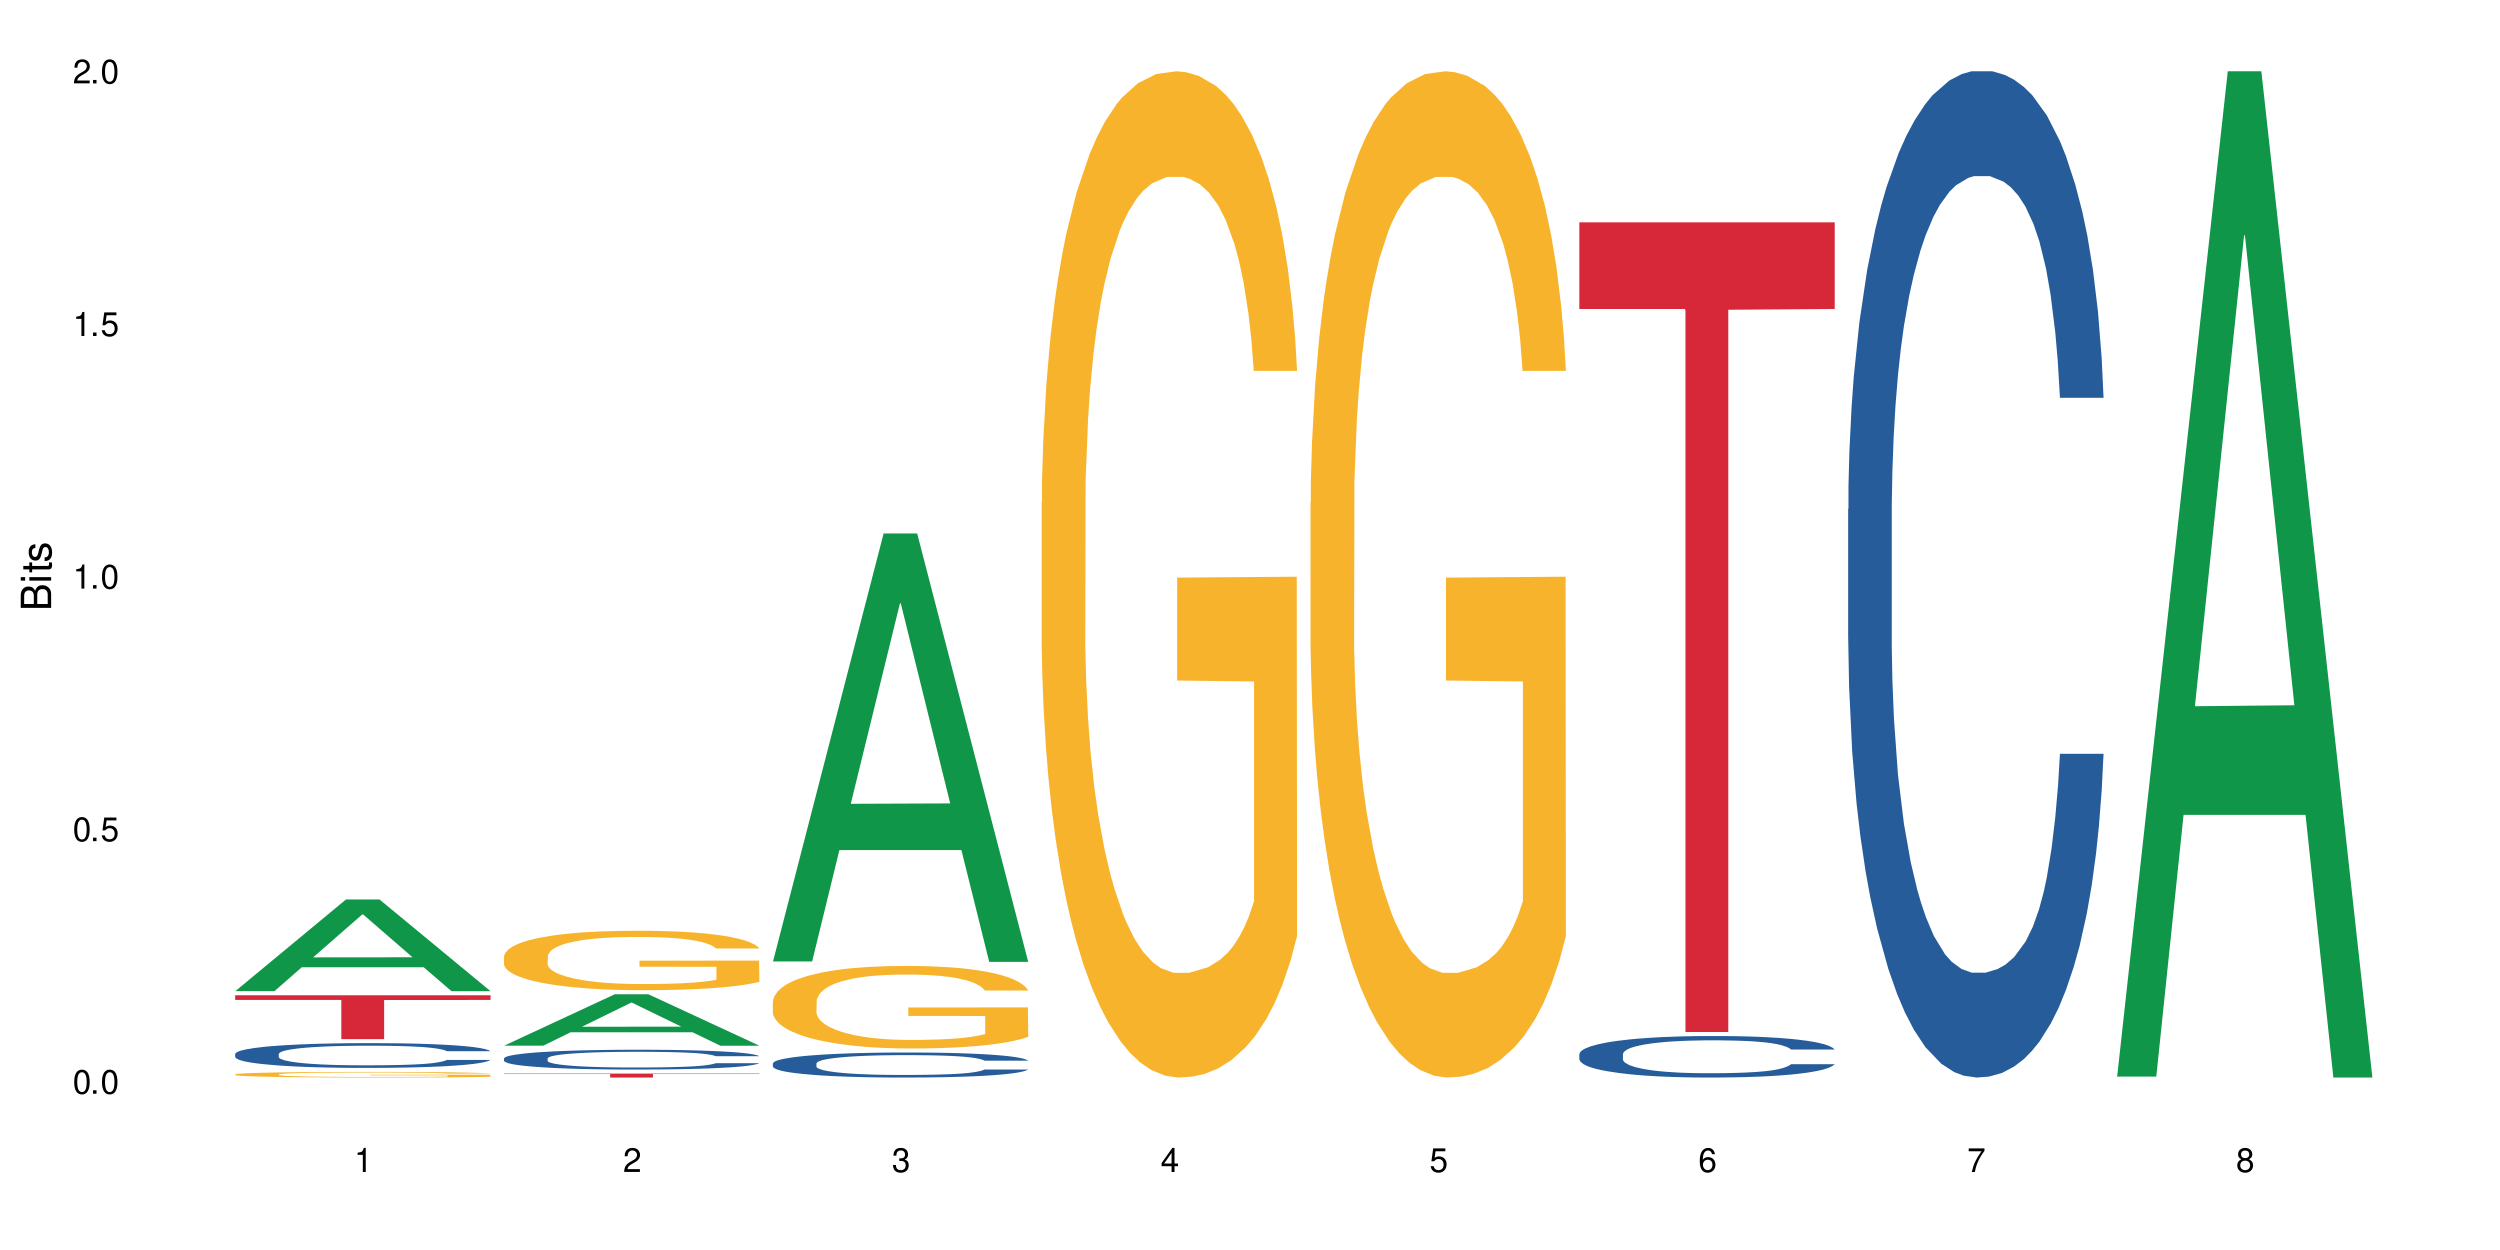 <?xml version="1.0" encoding="UTF-8"?>
<svg xmlns="http://www.w3.org/2000/svg" xmlns:xlink="http://www.w3.org/1999/xlink" width="720" height="360" viewBox="0 0 720 360">
<defs>
<g>
<g id="glyph-0-0">
</g>
<g id="glyph-0-1">
<path d="M 2.641 -6.938 C 2 -6.938 1.422 -6.656 1.078 -6.172 C 0.641 -5.562 0.406 -4.641 0.406 -3.359 C 0.406 -1.016 1.188 0.219 2.641 0.219 C 4.078 0.219 4.859 -1.016 4.859 -3.297 C 4.859 -4.641 4.656 -5.547 4.203 -6.172 C 3.844 -6.656 3.281 -6.938 2.641 -6.938 Z M 2.641 -6.188 C 3.547 -6.188 4 -5.25 4 -3.375 C 4 -1.406 3.562 -0.484 2.625 -0.484 C 1.734 -0.484 1.281 -1.438 1.281 -3.344 C 1.281 -5.25 1.734 -6.188 2.641 -6.188 Z M 2.641 -6.188 "/>
</g>
<g id="glyph-0-2">
<path d="M 1.828 -1 L 0.828 -1 L 0.828 0 L 1.828 0 Z M 1.828 -1 "/>
</g>
<g id="glyph-0-3">
<path d="M 4.562 -6.797 L 1.062 -6.797 L 0.547 -3.094 L 1.328 -3.094 C 1.719 -3.562 2.047 -3.734 2.578 -3.734 C 3.484 -3.734 4.062 -3.109 4.062 -2.094 C 4.062 -1.125 3.484 -0.531 2.578 -0.531 C 1.828 -0.531 1.375 -0.906 1.188 -1.672 L 0.328 -1.672 C 0.453 -1.109 0.547 -0.844 0.75 -0.594 C 1.125 -0.078 1.828 0.219 2.594 0.219 C 3.969 0.219 4.922 -0.781 4.922 -2.219 C 4.922 -3.562 4.031 -4.484 2.719 -4.484 C 2.25 -4.484 1.859 -4.359 1.469 -4.062 L 1.734 -5.969 L 4.562 -5.969 Z M 4.562 -6.797 "/>
</g>
<g id="glyph-0-4">
<path d="M 2.484 -4.938 L 2.484 0 L 3.328 0 L 3.328 -6.938 L 2.766 -6.938 C 2.469 -5.875 2.281 -5.734 0.984 -5.562 L 0.984 -4.938 Z M 2.484 -4.938 "/>
</g>
<g id="glyph-0-5">
<path d="M 4.859 -0.828 L 1.281 -0.828 C 1.359 -1.406 1.672 -1.781 2.5 -2.281 L 3.469 -2.828 C 4.406 -3.344 4.906 -4.062 4.906 -4.906 C 4.906 -5.484 4.672 -6.031 4.266 -6.406 C 3.859 -6.766 3.375 -6.938 2.719 -6.938 C 1.859 -6.938 1.219 -6.625 0.844 -6.031 C 0.609 -5.672 0.5 -5.234 0.484 -4.531 L 1.328 -4.531 C 1.359 -5.016 1.406 -5.281 1.531 -5.516 C 1.75 -5.938 2.188 -6.203 2.703 -6.203 C 3.469 -6.203 4.031 -5.641 4.031 -4.891 C 4.031 -4.344 3.719 -3.859 3.125 -3.516 L 2.234 -3 C 0.812 -2.172 0.406 -1.531 0.328 -0.016 L 4.859 -0.016 Z M 4.859 -0.828 "/>
</g>
<g id="glyph-0-6">
<path d="M 2.125 -3.188 L 2.578 -3.188 C 3.5 -3.188 3.984 -2.766 3.984 -1.922 C 3.984 -1.062 3.469 -0.531 2.594 -0.531 C 1.656 -0.531 1.203 -1 1.156 -2.016 L 0.312 -2.016 C 0.344 -1.453 0.438 -1.094 0.609 -0.781 C 0.953 -0.109 1.625 0.219 2.547 0.219 C 3.953 0.219 4.859 -0.625 4.859 -1.938 C 4.859 -2.828 4.516 -3.297 3.703 -3.594 C 4.344 -3.844 4.656 -4.328 4.656 -5.031 C 4.656 -6.219 3.875 -6.938 2.578 -6.938 C 1.203 -6.938 0.484 -6.172 0.453 -4.703 L 1.297 -4.703 C 1.312 -5.125 1.344 -5.359 1.453 -5.578 C 1.641 -5.969 2.062 -6.203 2.594 -6.203 C 3.344 -6.203 3.797 -5.75 3.797 -5 C 3.797 -4.516 3.609 -4.219 3.25 -4.047 C 3.016 -3.953 2.703 -3.922 2.125 -3.906 Z M 2.125 -3.188 "/>
</g>
<g id="glyph-0-7">
<path d="M 3.141 -1.672 L 3.141 0 L 3.984 0 L 3.984 -1.672 L 4.984 -1.672 L 4.984 -2.438 L 3.984 -2.438 L 3.984 -6.938 L 3.359 -6.938 L 0.266 -2.578 L 0.266 -1.672 Z M 3.141 -2.438 L 1 -2.438 L 3.141 -5.5 Z M 3.141 -2.438 "/>
</g>
<g id="glyph-0-8">
<path d="M 4.781 -5.125 C 4.609 -6.266 3.891 -6.938 2.844 -6.938 C 2.094 -6.938 1.422 -6.578 1.031 -5.953 C 0.594 -5.266 0.406 -4.422 0.406 -3.172 C 0.406 -2 0.578 -1.25 0.984 -0.641 C 1.359 -0.078 1.953 0.219 2.703 0.219 C 3.984 0.219 4.922 -0.75 4.922 -2.094 C 4.922 -3.375 4.062 -4.281 2.844 -4.281 C 2.172 -4.281 1.641 -4.031 1.281 -3.516 C 1.281 -5.234 1.828 -6.188 2.797 -6.188 C 3.391 -6.188 3.797 -5.797 3.938 -5.125 Z M 2.734 -3.531 C 3.547 -3.531 4.062 -2.953 4.062 -2.031 C 4.062 -1.156 3.484 -0.531 2.703 -0.531 C 1.922 -0.531 1.328 -1.188 1.328 -2.078 C 1.328 -2.938 1.906 -3.531 2.734 -3.531 Z M 2.734 -3.531 "/>
</g>
<g id="glyph-0-9">
<path d="M 4.984 -6.797 L 0.438 -6.797 L 0.438 -5.969 L 4.109 -5.969 C 2.5 -3.656 1.828 -2.234 1.328 0 L 2.219 0 C 2.594 -2.172 3.453 -4.047 4.984 -6.094 Z M 4.984 -6.797 "/>
</g>
<g id="glyph-0-10">
<path d="M 3.75 -3.656 C 4.469 -4.094 4.688 -4.438 4.688 -5.078 C 4.688 -6.172 3.844 -6.938 2.641 -6.938 C 1.438 -6.938 0.594 -6.172 0.594 -5.094 C 0.594 -4.438 0.812 -4.094 1.516 -3.656 C 0.734 -3.266 0.359 -2.703 0.359 -1.922 C 0.359 -0.656 1.281 0.219 2.641 0.219 C 3.984 0.219 4.922 -0.656 4.922 -1.922 C 4.922 -2.703 4.531 -3.266 3.75 -3.656 Z M 2.641 -6.188 C 3.359 -6.188 3.812 -5.75 3.812 -5.062 C 3.812 -4.406 3.344 -3.984 2.641 -3.984 C 1.922 -3.984 1.453 -4.406 1.453 -5.078 C 1.453 -5.75 1.922 -6.188 2.641 -6.188 Z M 2.641 -3.266 C 3.484 -3.266 4.062 -2.719 4.062 -1.906 C 4.062 -1.078 3.484 -0.531 2.625 -0.531 C 1.797 -0.531 1.219 -1.094 1.219 -1.906 C 1.219 -2.719 1.781 -3.266 2.641 -3.266 Z M 2.641 -3.266 "/>
</g>
<g id="glyph-1-0">
</g>
<g id="glyph-1-1">
<path d="M 0 -0.953 L 0 -4.891 C 0 -5.719 -0.234 -6.344 -0.734 -6.797 C -1.188 -7.234 -1.812 -7.469 -2.5 -7.469 C -3.547 -7.469 -4.188 -7 -4.625 -5.875 C -4.984 -6.688 -5.625 -7.094 -6.531 -7.094 C -7.172 -7.094 -7.734 -6.859 -8.141 -6.391 C -8.562 -5.922 -8.75 -5.344 -8.75 -4.5 L -8.75 -0.953 Z M -4.984 -2.062 L -7.766 -2.062 L -7.766 -4.219 C -7.766 -4.844 -7.688 -5.203 -7.453 -5.5 C -7.219 -5.812 -6.859 -5.969 -6.375 -5.969 C -5.891 -5.969 -5.531 -5.812 -5.297 -5.5 C -5.062 -5.203 -4.984 -4.844 -4.984 -4.219 Z M -0.984 -2.062 L -4 -2.062 L -4 -4.781 C -4 -5.766 -3.438 -6.359 -2.484 -6.359 C -1.547 -6.359 -0.984 -5.766 -0.984 -4.781 Z M -0.984 -2.062 "/>
</g>
<g id="glyph-1-2">
<path d="M -6.281 -1.797 L -6.281 -0.797 L 0 -0.797 L 0 -1.797 Z M -8.75 -1.797 L -8.75 -0.797 L -7.484 -0.797 L -7.484 -1.797 Z M -8.75 -1.797 "/>
</g>
<g id="glyph-1-3">
<path d="M -6.281 -3.047 L -6.281 -2.016 L -8.016 -2.016 L -8.016 -1.016 L -6.281 -1.016 L -6.281 -0.172 L -5.469 -0.172 L -5.469 -1.016 L -0.719 -1.016 C -0.078 -1.016 0.281 -1.453 0.281 -2.234 C 0.281 -2.5 0.25 -2.719 0.188 -3.047 L -0.641 -3.047 C -0.609 -2.906 -0.594 -2.766 -0.594 -2.562 C -0.594 -2.141 -0.719 -2.016 -1.156 -2.016 L -5.469 -2.016 L -5.469 -3.047 Z M -6.281 -3.047 "/>
</g>
<g id="glyph-1-4">
<path d="M -4.531 -5.25 C -5.766 -5.25 -6.469 -4.422 -6.469 -2.969 C -6.469 -1.516 -5.719 -0.562 -4.547 -0.562 C -3.562 -0.562 -3.094 -1.062 -2.734 -2.562 L -2.516 -3.484 C -2.344 -4.188 -2.094 -4.469 -1.641 -4.469 C -1.047 -4.469 -0.641 -3.875 -0.641 -3 C -0.641 -2.453 -0.797 -2 -1.062 -1.75 C -1.25 -1.594 -1.422 -1.531 -1.875 -1.469 L -1.875 -0.406 C -0.422 -0.453 0.281 -1.266 0.281 -2.922 C 0.281 -4.5 -0.5 -5.516 -1.719 -5.516 C -2.656 -5.516 -3.172 -4.984 -3.469 -3.734 L -3.703 -2.766 C -3.891 -1.953 -4.156 -1.609 -4.594 -1.609 C -5.188 -1.609 -5.547 -2.125 -5.547 -2.938 C -5.547 -3.75 -5.203 -4.172 -4.531 -4.203 Z M -4.531 -5.25 "/>
</g>
</g>
</defs>
<rect x="-72" y="-36" width="864" height="432" fill="rgb(100%, 100%, 100%)" fill-opacity="1"/>
<path fill-rule="nonzero" fill="rgb(6.275%, 58.824%, 28.235%)" fill-opacity="1" d="M 67.73 285.449 L 67.809 285.422 L 99.637 259.051 L 109.301 259.051 L 141.281 285.473 L 130.047 285.473 L 122.031 278.574 L 86.906 278.574 L 79.047 285.449 L 67.73 285.449 L 90.285 275.723 L 118.809 275.695 L 104.586 263.367 L 104.43 263.34 L 104.27 263.414 L 90.207 275.695 L 90.285 275.723 Z M 67.73 285.449 "/>
<path fill-rule="nonzero" fill="rgb(14.51%, 36.078%, 60%)" fill-opacity="1" d="M 67.73 303.527 L 67.82 303.523 L 67.82 303.367 L 68.09 303.117 L 68.719 302.805 L 69.344 302.59 L 70.961 302.207 L 73.203 301.836 L 75.535 301.551 L 77.238 301.379 L 78.766 301.25 L 82.262 301.008 L 84.504 300.887 L 86.926 300.773 L 89.887 300.664 L 92.039 300.598 L 96.883 300.496 L 100.469 300.449 L 103.25 300.43 L 109.262 300.43 L 112.848 300.457 L 115.449 300.488 L 118.32 300.539 L 120.742 300.598 L 124.957 300.742 L 128.727 300.926 L 130.43 301.027 L 133.121 301.23 L 135.184 301.426 L 136.617 301.594 L 138.234 301.836 L 139.668 302.129 L 140.746 302.461 L 141.281 302.742 L 128.727 302.742 L 128.098 302.48 L 127.379 302.277 L 126.035 302.012 L 124.688 301.824 L 122.805 301.633 L 121.102 301.512 L 118.77 301.387 L 116.707 301.309 L 114.555 301.25 L 112.488 301.211 L 108.543 301.172 L 103.969 301.172 L 102.266 301.184 L 98.766 301.238 L 96.883 301.281 L 94.191 301.375 L 92.309 301.457 L 90.066 301.59 L 88.539 301.699 L 86.656 301.867 L 85.312 302.02 L 83.785 302.234 L 82.891 302.395 L 82.082 302.578 L 81.363 302.793 L 80.828 303.02 L 80.469 303.262 L 80.289 303.496 L 80.289 304.504 L 80.469 304.738 L 80.918 305.012 L 82.082 305.41 L 83.785 305.754 L 85.762 306.027 L 87.645 306.223 L 88.719 306.316 L 90.156 306.418 L 92.398 306.551 L 95.629 306.68 L 97.512 306.73 L 100.383 306.785 L 103.34 306.809 L 107.289 306.809 L 110.785 306.785 L 113.117 306.75 L 115.539 306.699 L 118.859 306.59 L 120.922 306.484 L 122.715 306.359 L 124.062 306.238 L 124.957 306.133 L 126.305 305.93 L 127.379 305.711 L 128.188 305.48 L 128.727 305.262 L 141.281 305.262 L 140.746 305.52 L 139.938 305.773 L 139.129 305.965 L 137.875 306.191 L 136.441 306.395 L 134.375 306.621 L 132.672 306.77 L 130.43 306.934 L 128.367 307.059 L 126.125 307.168 L 122.805 307.297 L 120.652 307.363 L 118.32 307.422 L 115.539 307.473 L 112.043 307.52 L 108.273 307.547 L 104.777 307.551 L 101.008 307.539 L 98.227 307.512 L 94.551 307.453 L 89.977 307.336 L 86.656 307.215 L 84.055 307.09 L 81.812 306.961 L 79.301 306.785 L 76.074 306.496 L 74.098 306.277 L 72.754 306.094 L 71.23 305.84 L 70.152 305.613 L 68.898 305.246 L 68 304.785 L 67.73 304.426 Z M 67.73 303.527 "/>
<path fill-rule="nonzero" fill="rgb(96.863%, 70.196%, 16.863%)" fill-opacity="1" d="M 67.73 309.41 L 67.82 309.406 L 67.82 309.379 L 68.18 309.312 L 69.078 309.219 L 70.242 309.145 L 71.5 309.086 L 72.305 309.055 L 73.652 309.012 L 74.816 308.977 L 77.777 308.91 L 81.543 308.848 L 83.609 308.824 L 85.941 308.797 L 89.258 308.77 L 90.785 308.758 L 95.449 308.734 L 100.738 308.723 L 106.57 308.715 L 109.262 308.719 L 112.938 308.723 L 117.961 308.738 L 120.832 308.754 L 123.074 308.77 L 125.406 308.789 L 128.277 308.82 L 130.969 308.855 L 133.121 308.891 L 135.273 308.934 L 137.066 308.98 L 138.594 309.031 L 139.938 309.094 L 140.746 309.145 L 141.281 309.199 L 128.816 309.199 L 128.098 309.145 L 127.289 309.105 L 125.945 309.059 L 124.598 309.023 L 123.254 308.992 L 120.742 308.957 L 118.59 308.934 L 115.898 308.91 L 113.297 308.898 L 110.336 308.891 L 108.543 308.887 L 103.789 308.887 L 99.484 308.898 L 96.973 308.91 L 95.18 308.922 L 92.668 308.941 L 91.141 308.961 L 90.246 308.973 L 87.555 309.02 L 85.762 309.059 L 84.773 309.086 L 83.52 309.133 L 82.621 309.172 L 81.633 309.23 L 81.098 309.273 L 80.379 309.375 L 80.289 309.641 L 80.559 309.695 L 81.098 309.758 L 81.812 309.809 L 82.891 309.867 L 83.965 309.91 L 85.852 309.965 L 87.465 310.004 L 88.719 310.031 L 91.141 310.07 L 92.129 310.082 L 94.461 310.109 L 96.883 310.129 L 99.844 310.148 L 102.086 310.156 L 105.672 310.164 L 110.246 310.164 L 115.629 310.156 L 119.039 310.145 L 121.371 310.133 L 122.895 310.121 L 124.777 310.105 L 126.125 310.09 L 127.379 310.074 L 128.906 310.051 L 128.906 309.695 L 106.75 309.695 L 106.75 309.531 L 141.195 309.527 L 141.281 310.105 L 139.398 310.145 L 137.066 310.184 L 134.824 310.215 L 132.492 310.238 L 129.176 310.266 L 126.484 310.285 L 122.355 310.305 L 118.59 310.316 L 114.645 310.328 L 111.145 310.332 L 107.02 310.332 L 103.34 310.328 L 99.395 310.32 L 96.254 310.309 L 93.383 310.293 L 90.516 310.273 L 86.926 310.242 L 84.594 310.219 L 82.172 310.188 L 79.75 310.152 L 77.598 310.109 L 76.164 310.082 L 74.727 310.043 L 73.203 310 L 71.766 309.949 L 70.691 309.906 L 69.703 309.852 L 68.988 309.805 L 68.27 309.738 L 67.91 309.684 L 67.73 309.641 Z M 67.73 309.41 "/>
<path fill-rule="nonzero" fill="rgb(83.922%, 15.686%, 22.353%)" fill-opacity="1" d="M 67.73 286.637 L 141.281 286.637 L 141.281 287.988 L 110.629 288 L 110.629 299.266 L 98.297 299.266 L 98.297 288.012 L 98.117 287.988 L 67.73 287.988 Z M 67.73 286.637 "/>
<path fill-rule="nonzero" fill="rgb(6.275%, 58.824%, 28.235%)" fill-opacity="1" d="M 145.156 301.152 L 145.234 301.137 L 177.059 286.344 L 186.723 286.344 L 218.707 301.168 L 207.469 301.168 L 199.453 297.297 L 164.328 297.297 L 156.469 301.152 L 145.156 301.152 L 167.707 295.695 L 196.23 295.684 L 182.008 288.766 L 181.852 288.75 L 181.695 288.793 L 167.629 295.684 L 167.707 295.695 Z M 145.156 301.152 "/>
<path fill-rule="nonzero" fill="rgb(14.51%, 36.078%, 60%)" fill-opacity="1" d="M 145.156 304.809 L 145.242 304.805 L 145.242 304.68 L 145.512 304.48 L 146.141 304.23 L 146.77 304.059 L 148.383 303.754 L 150.625 303.457 L 152.957 303.227 L 154.664 303.09 L 156.188 302.988 L 159.684 302.793 L 161.93 302.695 L 164.352 302.605 L 167.309 302.516 L 169.461 302.465 L 174.305 302.383 L 177.895 302.344 L 180.676 302.328 L 186.684 302.328 L 190.273 302.352 L 192.875 302.375 L 195.742 302.418 L 198.164 302.465 L 202.383 302.578 L 206.148 302.727 L 207.852 302.809 L 210.543 302.973 L 212.605 303.129 L 214.043 303.262 L 215.656 303.457 L 217.094 303.691 L 218.168 303.957 L 218.707 304.18 L 206.148 304.18 L 205.52 303.973 L 204.805 303.809 L 203.457 303.598 L 202.113 303.445 L 200.23 303.293 L 198.523 303.195 L 196.191 303.098 L 194.129 303.035 L 191.977 302.988 L 189.914 302.957 L 185.969 302.926 L 181.391 302.926 L 179.688 302.934 L 176.191 302.977 L 174.305 303.012 L 171.613 303.086 L 169.73 303.152 L 167.488 303.258 L 165.965 303.348 L 164.082 303.48 L 162.734 303.602 L 161.211 303.773 L 160.312 303.902 L 159.508 304.051 L 158.789 304.223 L 158.25 304.402 L 157.891 304.598 L 157.711 304.785 L 157.711 305.59 L 157.891 305.777 L 158.34 305.996 L 159.508 306.316 L 161.211 306.594 L 163.184 306.812 L 165.066 306.969 L 166.145 307.039 L 167.578 307.125 L 169.82 307.227 L 173.051 307.332 L 174.934 307.375 L 177.805 307.414 L 180.766 307.438 L 184.711 307.438 L 188.211 307.414 L 190.543 307.391 L 192.965 307.348 L 196.281 307.258 L 198.344 307.176 L 200.141 307.078 L 201.484 306.977 L 202.383 306.895 L 203.727 306.734 L 204.805 306.555 L 205.609 306.375 L 206.148 306.195 L 218.707 306.195 L 218.168 306.406 L 217.359 306.609 L 216.555 306.758 L 215.297 306.941 L 213.863 307.102 L 211.801 307.285 L 210.094 307.406 L 207.852 307.535 L 205.789 307.633 L 203.547 307.723 L 200.23 307.828 L 198.074 307.879 L 195.742 307.926 L 192.965 307.969 L 189.465 308.004 L 185.699 308.023 L 182.199 308.031 L 178.434 308.02 L 175.652 308 L 171.973 307.953 L 167.398 307.859 L 164.082 307.758 L 161.48 307.66 L 159.238 307.555 L 156.727 307.414 L 153.496 307.188 L 151.523 307.008 L 150.176 306.863 L 148.652 306.66 L 147.574 306.477 L 146.32 306.184 L 145.422 305.816 L 145.156 305.527 Z M 145.156 304.809 "/>
<path fill-rule="nonzero" fill="rgb(96.863%, 70.196%, 16.863%)" fill-opacity="1" d="M 145.156 275.391 L 145.242 275.375 L 145.242 275.059 L 145.602 274.355 L 146.5 273.387 L 147.664 272.59 L 148.922 271.965 L 149.73 271.637 L 151.074 271.164 L 152.242 270.82 L 155.199 270.117 L 158.969 269.461 L 161.031 269.18 L 163.363 268.914 L 166.684 268.617 L 168.207 268.508 L 172.871 268.258 L 178.164 268.102 L 183.992 268.055 L 186.684 268.07 L 190.363 268.133 L 195.387 268.305 L 198.254 268.461 L 200.496 268.617 L 202.828 268.82 L 205.699 269.133 L 208.391 269.508 L 210.543 269.883 L 212.695 270.352 L 214.492 270.852 L 216.016 271.402 L 217.359 272.059 L 218.168 272.605 L 218.707 273.152 L 206.238 273.152 L 205.52 272.605 L 204.715 272.184 L 203.367 271.668 L 202.023 271.293 L 200.676 270.992 L 198.164 270.586 L 196.012 270.336 L 193.32 270.117 L 190.723 269.977 L 187.762 269.883 L 185.969 269.852 L 181.211 269.852 L 176.906 269.961 L 174.395 270.086 L 172.602 270.211 L 170.09 270.445 L 168.566 270.633 L 167.668 270.758 L 164.977 271.246 L 163.184 271.684 L 162.195 271.98 L 160.941 272.449 L 160.043 272.871 L 159.059 273.496 L 158.52 273.965 L 157.801 275.027 L 157.711 277.844 L 157.98 278.438 L 158.52 279.078 L 159.238 279.645 L 160.312 280.238 L 161.391 280.691 L 163.273 281.301 L 164.887 281.707 L 166.145 281.973 L 168.566 282.395 L 169.551 282.535 L 171.883 282.816 L 174.305 283.035 L 177.266 283.223 L 179.508 283.316 L 183.098 283.395 L 187.672 283.395 L 193.055 283.301 L 196.461 283.176 L 198.793 283.051 L 200.32 282.941 L 202.203 282.77 L 203.547 282.613 L 204.805 282.441 L 206.328 282.176 L 206.328 278.438 L 184.172 278.422 L 184.172 276.672 L 218.617 276.656 L 218.707 282.77 L 216.824 283.191 L 214.492 283.598 L 212.25 283.914 L 209.918 284.18 L 206.598 284.477 L 203.906 284.664 L 199.781 284.883 L 196.012 285.023 L 192.066 285.117 L 188.566 285.164 L 184.441 285.18 L 180.766 285.148 L 176.816 285.055 L 173.68 284.93 L 170.809 284.773 L 167.938 284.57 L 164.352 284.242 L 162.016 283.977 L 159.594 283.645 L 157.172 283.254 L 155.02 282.832 L 153.586 282.504 L 152.152 282.129 L 150.625 281.66 L 149.191 281.129 L 148.113 280.645 L 147.129 280.098 L 146.41 279.582 L 145.691 278.875 L 145.332 278.312 L 145.156 277.828 Z M 145.156 275.391 "/>
<path fill-rule="nonzero" fill="rgb(83.922%, 15.686%, 22.353%)" fill-opacity="1" d="M 145.156 309.195 L 218.707 309.195 L 218.707 309.316 L 188.051 309.316 L 188.051 310.332 L 175.719 310.332 L 175.719 309.316 L 145.156 309.316 Z M 145.156 309.195 "/>
<path fill-rule="nonzero" fill="rgb(6.275%, 58.824%, 28.235%)" fill-opacity="1" d="M 222.578 276.91 L 222.656 276.793 L 254.48 153.641 L 264.148 153.641 L 296.129 277.023 L 284.895 277.023 L 276.879 244.816 L 241.75 244.816 L 233.895 276.91 L 222.578 276.91 L 245.129 231.492 L 273.656 231.379 L 259.434 173.797 L 259.273 173.684 L 259.117 174.031 L 245.051 231.379 L 245.129 231.492 Z M 222.578 276.91 "/>
<path fill-rule="nonzero" fill="rgb(14.51%, 36.078%, 60%)" fill-opacity="1" d="M 222.578 306.266 L 222.668 306.258 L 222.668 306.098 L 222.938 305.848 L 223.562 305.531 L 224.191 305.316 L 225.809 304.926 L 228.051 304.551 L 230.383 304.262 L 232.086 304.09 L 233.609 303.961 L 237.109 303.715 L 239.352 303.59 L 241.773 303.48 L 244.734 303.367 L 246.887 303.301 L 251.73 303.195 L 255.316 303.148 L 258.098 303.129 L 264.109 303.129 L 267.695 303.156 L 270.297 303.188 L 273.168 303.242 L 275.59 303.301 L 279.805 303.445 L 283.57 303.629 L 285.277 303.734 L 287.969 303.941 L 290.031 304.137 L 291.465 304.309 L 293.082 304.551 L 294.516 304.848 L 295.59 305.184 L 296.129 305.469 L 283.57 305.469 L 282.945 305.203 L 282.227 305 L 280.883 304.73 L 279.535 304.539 L 277.652 304.348 L 275.949 304.223 L 273.617 304.098 L 271.551 304.02 L 269.398 303.961 L 267.336 303.922 L 263.391 303.879 L 258.816 303.879 L 257.109 303.895 L 253.613 303.945 L 251.73 303.992 L 249.039 304.086 L 247.156 304.172 L 244.914 304.301 L 243.387 304.414 L 241.504 304.586 L 240.16 304.738 L 238.633 304.953 L 237.738 305.117 L 236.93 305.301 L 236.211 305.52 L 235.672 305.75 L 235.316 305.992 L 235.137 306.23 L 235.137 307.25 L 235.316 307.488 L 235.762 307.766 L 236.93 308.168 L 238.633 308.516 L 240.605 308.793 L 242.492 308.988 L 243.566 309.082 L 245.004 309.188 L 247.246 309.32 L 250.473 309.449 L 252.355 309.504 L 255.227 309.555 L 258.188 309.582 L 262.133 309.582 L 265.633 309.555 L 267.965 309.523 L 270.387 309.469 L 273.707 309.359 L 275.77 309.254 L 277.562 309.129 L 278.906 309.004 L 279.805 308.898 L 281.148 308.691 L 282.227 308.469 L 283.035 308.238 L 283.57 308.016 L 296.129 308.016 L 295.59 308.277 L 294.785 308.535 L 293.977 308.727 L 292.723 308.957 L 291.285 309.16 L 289.223 309.391 L 287.52 309.543 L 285.277 309.707 L 283.215 309.832 L 280.973 309.945 L 277.652 310.074 L 275.5 310.141 L 273.168 310.199 L 270.387 310.254 L 266.887 310.301 L 263.121 310.324 L 259.621 310.332 L 255.855 310.32 L 253.074 310.293 L 249.398 310.234 L 244.824 310.113 L 241.504 309.988 L 238.902 309.863 L 236.66 309.734 L 234.148 309.555 L 230.918 309.266 L 228.945 309.043 L 227.602 308.859 L 226.074 308.602 L 225 308.371 L 223.742 308 L 222.848 307.535 L 222.578 307.172 Z M 222.578 306.266 "/>
<path fill-rule="nonzero" fill="rgb(96.863%, 70.196%, 16.863%)" fill-opacity="1" d="M 222.578 288.371 L 222.668 288.352 L 222.668 287.918 L 223.027 286.941 L 223.922 285.594 L 225.09 284.484 L 226.344 283.617 L 227.152 283.16 L 228.496 282.512 L 229.664 282.031 L 232.625 281.055 L 236.391 280.145 L 238.453 279.754 L 240.785 279.383 L 244.105 278.969 L 245.629 278.816 L 250.293 278.473 L 255.586 278.254 L 261.418 278.188 L 264.109 278.211 L 267.785 278.297 L 272.809 278.535 L 275.68 278.754 L 277.922 278.969 L 280.254 279.254 L 283.125 279.688 L 285.816 280.207 L 287.969 280.73 L 290.121 281.379 L 291.914 282.074 L 293.438 282.836 L 294.785 283.746 L 295.59 284.508 L 296.129 285.266 L 283.66 285.266 L 282.945 284.508 L 282.137 283.922 L 280.793 283.203 L 279.445 282.684 L 278.102 282.27 L 275.59 281.707 L 273.438 281.359 L 270.746 281.055 L 268.145 280.859 L 265.184 280.73 L 263.391 280.688 L 258.637 280.688 L 254.332 280.836 L 251.82 281.012 L 250.023 281.184 L 247.512 281.512 L 245.988 281.773 L 245.094 281.945 L 242.402 282.617 L 240.605 283.227 L 239.621 283.641 L 238.363 284.289 L 237.469 284.875 L 236.48 285.746 L 235.941 286.398 L 235.227 287.875 L 235.137 291.781 L 235.406 292.605 L 235.941 293.496 L 236.66 294.277 L 237.738 295.105 L 238.812 295.734 L 240.695 296.582 L 242.312 297.145 L 243.566 297.516 L 245.988 298.102 L 246.977 298.297 L 249.309 298.688 L 251.73 298.992 L 254.691 299.25 L 256.934 299.383 L 260.52 299.492 L 265.094 299.492 L 270.477 299.359 L 273.887 299.188 L 276.219 299.012 L 277.742 298.859 L 279.625 298.621 L 280.973 298.406 L 282.227 298.164 L 283.75 297.797 L 283.75 292.605 L 261.598 292.586 L 261.598 290.152 L 296.039 290.133 L 296.129 298.621 L 294.246 299.207 L 291.914 299.773 L 289.672 300.207 L 287.34 300.578 L 284.02 300.988 L 281.328 301.25 L 277.203 301.555 L 273.438 301.75 L 269.488 301.879 L 265.992 301.945 L 261.867 301.965 L 258.188 301.922 L 254.242 301.793 L 251.102 301.617 L 248.23 301.402 L 245.359 301.121 L 241.773 300.664 L 239.441 300.293 L 237.02 299.84 L 234.598 299.297 L 232.445 298.707 L 231.008 298.254 L 229.574 297.73 L 228.051 297.082 L 226.613 296.344 L 225.539 295.668 L 224.551 294.91 L 223.832 294.191 L 223.117 293.215 L 222.758 292.434 L 222.578 291.762 Z M 222.578 288.371 "/>
<path fill-rule="nonzero" fill="rgb(96.863%, 70.196%, 16.863%)" fill-opacity="1" d="M 300 144.652 L 300.09 144.387 L 300.09 139.094 L 300.449 127.184 L 301.348 110.777 L 302.512 97.277 L 303.77 86.691 L 304.574 81.133 L 305.922 73.195 L 307.086 67.371 L 310.047 55.461 L 313.816 44.348 L 315.879 39.582 L 318.211 35.082 L 321.527 30.055 L 323.055 28.203 L 327.719 23.965 L 333.012 21.32 L 338.84 20.527 L 341.531 20.789 L 345.207 21.848 L 350.23 24.762 L 353.102 27.406 L 355.344 30.055 L 357.676 33.496 L 360.547 38.789 L 363.238 45.141 L 365.391 51.492 L 367.543 59.43 L 369.336 67.902 L 370.863 77.164 L 372.207 88.281 L 373.016 97.543 L 373.555 106.805 L 361.086 106.805 L 360.367 97.543 L 359.559 90.398 L 358.215 81.664 L 356.871 75.312 L 355.523 70.281 L 353.012 63.402 L 350.859 59.168 L 348.168 55.461 L 345.566 53.078 L 342.609 51.492 L 340.812 50.961 L 336.059 50.961 L 331.754 52.816 L 329.242 54.934 L 327.449 57.051 L 324.938 61.02 L 323.414 64.195 L 322.516 66.312 L 319.824 74.516 L 318.031 81.93 L 317.043 86.957 L 315.789 94.898 L 314.891 102.043 L 313.902 112.629 L 313.367 120.57 L 312.648 138.566 L 312.559 186.207 L 312.828 196.262 L 313.367 207.113 L 314.082 216.641 L 315.16 226.699 L 316.234 234.375 L 318.121 244.695 L 319.734 251.578 L 320.992 256.078 L 323.414 263.223 L 324.398 265.605 L 326.73 270.367 L 329.152 274.074 L 332.113 277.25 L 334.355 278.836 L 337.941 280.16 L 342.52 280.16 L 347.898 278.574 L 351.309 276.457 L 353.641 274.34 L 355.164 272.484 L 357.047 269.574 L 358.395 266.926 L 359.648 264.016 L 361.176 259.516 L 361.176 196.262 L 339.02 195.996 L 339.02 166.355 L 373.465 166.09 L 373.555 269.574 L 371.668 276.719 L 369.336 283.602 L 367.094 288.895 L 364.762 293.395 L 361.445 298.422 L 358.754 301.598 L 354.629 305.305 L 350.859 307.688 L 346.914 309.273 L 343.414 310.066 L 339.289 310.332 L 335.609 309.805 L 331.664 308.215 L 328.523 306.098 L 325.656 303.453 L 322.785 300.012 L 319.195 294.453 L 316.863 289.953 L 314.441 284.395 L 312.02 277.777 L 309.867 270.633 L 308.434 265.074 L 306.996 258.723 L 305.473 250.781 L 304.039 241.785 L 302.961 233.578 L 301.973 224.316 L 301.258 215.582 L 300.539 203.672 L 300.18 194.145 L 300 185.941 Z M 300 144.652 "/>
<path fill-rule="nonzero" fill="rgb(96.863%, 70.196%, 16.863%)" fill-opacity="1" d="M 377.426 144.652 L 377.516 144.387 L 377.516 139.094 L 377.871 127.184 L 378.77 110.777 L 379.938 97.277 L 381.191 86.691 L 382 81.133 L 383.344 73.195 L 384.512 67.371 L 387.469 55.461 L 391.238 44.348 L 393.301 39.582 L 395.633 35.082 L 398.953 30.055 L 400.477 28.203 L 405.141 23.965 L 410.434 21.32 L 416.262 20.527 L 418.953 20.789 L 422.633 21.848 L 427.656 24.762 L 430.527 27.406 L 432.77 30.055 L 435.102 33.496 L 437.969 38.789 L 440.66 45.141 L 442.812 51.492 L 444.969 59.43 L 446.762 67.902 L 448.285 77.164 L 449.633 88.281 L 450.438 97.543 L 450.977 106.805 L 438.508 106.805 L 437.789 97.543 L 436.984 90.398 L 435.637 81.664 L 434.293 75.312 L 432.949 70.281 L 430.438 63.402 L 428.281 59.168 L 425.594 55.461 L 422.992 53.078 L 420.031 51.492 L 418.238 50.961 L 413.484 50.961 L 409.176 52.816 L 406.664 54.934 L 404.871 57.051 L 402.359 61.02 L 400.836 64.195 L 399.938 66.312 L 397.246 74.516 L 395.453 81.93 L 394.469 86.957 L 393.211 94.898 L 392.312 102.043 L 391.328 112.629 L 390.789 120.57 L 390.07 138.566 L 389.98 186.207 L 390.25 196.262 L 390.789 207.113 L 391.508 216.641 L 392.582 226.699 L 393.66 234.375 L 395.543 244.695 L 397.156 251.578 L 398.414 256.078 L 400.836 263.223 L 401.82 265.605 L 404.156 270.367 L 406.574 274.074 L 409.535 277.25 L 411.777 278.836 L 415.367 280.16 L 419.941 280.16 L 425.324 278.574 L 428.73 276.457 L 431.062 274.34 L 432.59 272.484 L 434.473 269.574 L 435.816 266.926 L 437.074 264.016 L 438.598 259.516 L 438.598 196.262 L 416.441 195.996 L 416.441 166.355 L 450.887 166.09 L 450.977 269.574 L 449.094 276.719 L 446.762 283.602 L 444.52 288.895 L 442.188 293.395 L 438.867 298.422 L 436.176 301.598 L 432.051 305.305 L 428.281 307.688 L 424.336 309.273 L 420.84 310.066 L 416.711 310.332 L 413.035 309.805 L 409.086 308.215 L 405.949 306.098 L 403.078 303.453 L 400.207 300.012 L 396.621 294.453 L 394.289 289.953 L 391.867 284.395 L 389.445 277.777 L 387.293 270.633 L 385.855 265.074 L 384.422 258.723 L 382.895 250.781 L 381.461 241.785 L 380.383 233.578 L 379.398 224.316 L 378.68 215.582 L 377.961 203.672 L 377.605 194.145 L 377.426 185.941 Z M 377.426 144.652 "/>
<path fill-rule="nonzero" fill="rgb(14.51%, 36.078%, 60%)" fill-opacity="1" d="M 454.848 303.582 L 454.938 303.57 L 454.938 303.309 L 455.207 302.891 L 455.836 302.367 L 456.461 302.008 L 458.078 301.363 L 460.32 300.742 L 462.652 300.258 L 464.355 299.977 L 465.879 299.758 L 469.379 299.352 L 471.621 299.145 L 474.043 298.961 L 477.004 298.773 L 479.156 298.664 L 484 298.488 L 487.586 298.414 L 490.367 298.379 L 496.379 298.379 L 499.965 298.426 L 502.566 298.48 L 505.438 298.566 L 507.859 298.664 L 512.074 298.906 L 515.844 299.211 L 517.547 299.387 L 520.238 299.723 L 522.301 300.051 L 523.734 300.336 L 525.352 300.742 L 526.785 301.23 L 527.863 301.789 L 528.398 302.258 L 515.844 302.258 L 515.215 301.82 L 514.496 301.484 L 513.152 301.035 L 511.805 300.719 L 509.922 300.402 L 508.219 300.195 L 505.887 299.988 L 503.824 299.855 L 501.672 299.758 L 499.605 299.691 L 495.66 299.625 L 491.086 299.625 L 489.383 299.648 L 485.883 299.734 L 484 299.812 L 481.309 299.965 L 479.426 300.105 L 477.184 300.324 L 475.656 300.512 L 473.773 300.793 L 472.43 301.047 L 470.902 301.406 L 470.008 301.68 L 469.199 301.984 L 468.48 302.348 L 467.945 302.73 L 467.586 303.133 L 467.406 303.527 L 467.406 305.219 L 467.586 305.613 L 468.035 306.07 L 469.199 306.738 L 470.902 307.316 L 472.879 307.777 L 474.762 308.105 L 475.836 308.258 L 477.273 308.43 L 479.516 308.648 L 482.742 308.867 L 484.629 308.957 L 487.496 309.043 L 490.457 309.086 L 494.406 309.086 L 497.902 309.043 L 500.234 308.988 L 502.656 308.902 L 505.977 308.715 L 508.039 308.539 L 509.832 308.332 L 511.18 308.125 L 512.074 307.949 L 513.422 307.613 L 514.496 307.242 L 515.305 306.859 L 515.844 306.488 L 528.398 306.488 L 527.863 306.926 L 527.055 307.352 L 526.246 307.668 L 524.992 308.051 L 523.555 308.387 L 521.492 308.77 L 519.789 309.02 L 517.547 309.293 L 515.484 309.504 L 513.242 309.688 L 509.922 309.906 L 507.77 310.016 L 505.438 310.113 L 502.656 310.203 L 499.16 310.277 L 495.391 310.32 L 491.895 310.332 L 488.125 310.312 L 485.344 310.266 L 481.668 310.168 L 477.094 309.973 L 473.773 309.766 L 471.172 309.559 L 468.93 309.34 L 466.418 309.043 L 463.191 308.562 L 461.215 308.191 L 459.871 307.887 L 458.348 307.461 L 457.27 307.078 L 456.016 306.465 L 455.117 305.688 L 454.848 305.09 Z M 454.848 303.582 "/>
<path fill-rule="nonzero" fill="rgb(83.922%, 15.686%, 22.353%)" fill-opacity="1" d="M 454.848 64.027 L 528.398 64.027 L 528.398 88.988 L 497.746 89.207 L 497.746 297.215 L 485.414 297.215 L 485.414 89.426 L 485.234 88.988 L 454.848 88.988 Z M 454.848 64.027 "/>
<path fill-rule="nonzero" fill="rgb(14.51%, 36.078%, 60%)" fill-opacity="1" d="M 532.27 146.621 L 532.359 146.355 L 532.359 140 L 532.629 129.934 L 533.258 117.215 L 533.887 108.477 L 535.5 92.844 L 537.742 77.746 L 540.074 66.09 L 541.777 59.203 L 543.305 53.902 L 546.801 44.102 L 549.043 39.07 L 551.465 34.566 L 554.426 30.062 L 556.578 27.414 L 561.422 23.176 L 565.012 21.32 L 567.793 20.527 L 573.801 20.527 L 577.391 21.586 L 579.992 22.91 L 582.859 25.031 L 585.281 27.414 L 589.5 33.242 L 593.266 40.66 L 594.969 44.898 L 597.66 53.109 L 599.723 61.055 L 601.16 67.945 L 602.773 77.746 L 604.207 89.668 L 605.285 103.176 L 605.824 114.566 L 593.266 114.566 L 592.637 103.973 L 591.922 95.758 L 590.574 84.898 L 589.23 77.215 L 587.344 69.535 L 585.641 64.5 L 583.309 59.469 L 581.246 56.289 L 579.094 53.902 L 577.031 52.316 L 573.082 50.727 L 568.508 50.727 L 566.805 51.254 L 563.305 53.375 L 561.422 55.23 L 558.73 58.938 L 556.848 62.383 L 554.605 67.68 L 553.082 72.184 L 551.199 79.07 L 549.852 85.164 L 548.328 93.906 L 547.43 100.527 L 546.621 107.945 L 545.906 116.688 L 545.367 125.957 L 545.008 135.762 L 544.828 145.297 L 544.828 186.355 L 545.008 195.895 L 545.457 207.02 L 546.621 223.18 L 548.328 237.219 L 550.301 248.344 L 552.184 256.293 L 553.262 260 L 554.695 264.238 L 556.938 269.535 L 560.168 274.836 L 562.051 276.953 L 564.922 279.074 L 567.883 280.133 L 571.828 280.133 L 575.324 279.074 L 577.656 277.75 L 580.078 275.629 L 583.398 271.125 L 585.461 266.887 L 587.254 261.855 L 588.602 256.82 L 589.5 252.582 L 590.844 244.371 L 591.922 235.363 L 592.727 226.094 L 593.266 217.086 L 605.824 217.086 L 605.285 227.684 L 604.477 238.012 L 603.672 245.695 L 602.414 254.969 L 600.98 263.18 L 598.918 272.449 L 597.211 278.543 L 594.969 285.168 L 592.906 290.199 L 590.664 294.703 L 587.344 300 L 585.191 302.648 L 582.859 305.035 L 580.078 307.152 L 576.582 309.008 L 572.816 310.066 L 569.316 310.332 L 565.551 309.801 L 562.77 308.742 L 559.09 306.359 L 554.516 301.59 L 551.199 296.559 L 548.598 291.523 L 546.355 286.227 L 543.844 279.074 L 540.613 267.418 L 538.641 258.41 L 537.293 250.992 L 535.77 240.664 L 534.691 231.391 L 533.438 216.555 L 532.539 197.746 L 532.27 183.18 Z M 532.27 146.621 "/>
<path fill-rule="nonzero" fill="rgb(6.275%, 58.824%, 28.235%)" fill-opacity="1" d="M 609.695 310.059 L 609.773 309.789 L 641.598 20.527 L 651.266 20.527 L 683.246 310.332 L 672.008 310.332 L 663.996 234.684 L 628.867 234.684 L 621.012 310.059 L 609.695 310.059 L 632.246 203.391 L 660.773 203.117 L 646.551 67.875 L 646.391 67.602 L 646.234 68.418 L 632.168 203.117 L 632.246 203.391 Z M 609.695 310.059 "/>
<g fill="rgb(0%, 0%, 0%)" fill-opacity="1">
<use xlink:href="#glyph-0-1" x="20.965" y="314.993"/>
<use xlink:href="#glyph-0-2" x="25.965" y="314.993"/>
<use xlink:href="#glyph-0-1" x="28.965" y="314.993"/>
</g>
<g fill="rgb(0%, 0%, 0%)" fill-opacity="1">
<use xlink:href="#glyph-0-1" x="20.965" y="242.251"/>
<use xlink:href="#glyph-0-2" x="25.965" y="242.251"/>
<use xlink:href="#glyph-0-3" x="28.965" y="242.251"/>
</g>
<g fill="rgb(0%, 0%, 0%)" fill-opacity="1">
<use xlink:href="#glyph-0-4" x="20.965" y="169.509"/>
<use xlink:href="#glyph-0-2" x="25.965" y="169.509"/>
<use xlink:href="#glyph-0-1" x="28.965" y="169.509"/>
</g>
<g fill="rgb(0%, 0%, 0%)" fill-opacity="1">
<use xlink:href="#glyph-0-4" x="20.965" y="96.767"/>
<use xlink:href="#glyph-0-2" x="25.965" y="96.767"/>
<use xlink:href="#glyph-0-3" x="28.965" y="96.767"/>
</g>
<g fill="rgb(0%, 0%, 0%)" fill-opacity="1">
<use xlink:href="#glyph-0-5" x="20.965" y="24.024"/>
<use xlink:href="#glyph-0-2" x="25.965" y="24.024"/>
<use xlink:href="#glyph-0-1" x="28.965" y="24.024"/>
</g>
<g fill="rgb(0%, 0%, 0%)" fill-opacity="1">
<use xlink:href="#glyph-0-4" x="102.008" y="337.532"/>
</g>
<g fill="rgb(0%, 0%, 0%)" fill-opacity="1">
<use xlink:href="#glyph-0-5" x="179.43" y="337.532"/>
</g>
<g fill="rgb(0%, 0%, 0%)" fill-opacity="1">
<use xlink:href="#glyph-0-6" x="256.855" y="337.532"/>
</g>
<g fill="rgb(0%, 0%, 0%)" fill-opacity="1">
<use xlink:href="#glyph-0-7" x="334.277" y="337.532"/>
</g>
<g fill="rgb(0%, 0%, 0%)" fill-opacity="1">
<use xlink:href="#glyph-0-3" x="411.699" y="337.532"/>
</g>
<g fill="rgb(0%, 0%, 0%)" fill-opacity="1">
<use xlink:href="#glyph-0-8" x="489.125" y="337.532"/>
</g>
<g fill="rgb(0%, 0%, 0%)" fill-opacity="1">
<use xlink:href="#glyph-0-9" x="566.547" y="337.532"/>
</g>
<g fill="rgb(0%, 0%, 0%)" fill-opacity="1">
<use xlink:href="#glyph-0-10" x="643.969" y="337.532"/>
</g>
<g fill="rgb(0%, 0%, 0%)" fill-opacity="1">
<use xlink:href="#glyph-1-1" x="14.725" y="176.012"/>
<use xlink:href="#glyph-1-2" x="14.725" y="168.012"/>
<use xlink:href="#glyph-1-3" x="14.725" y="165.012"/>
<use xlink:href="#glyph-1-4" x="14.725" y="162.012"/>
</g>
</svg>
